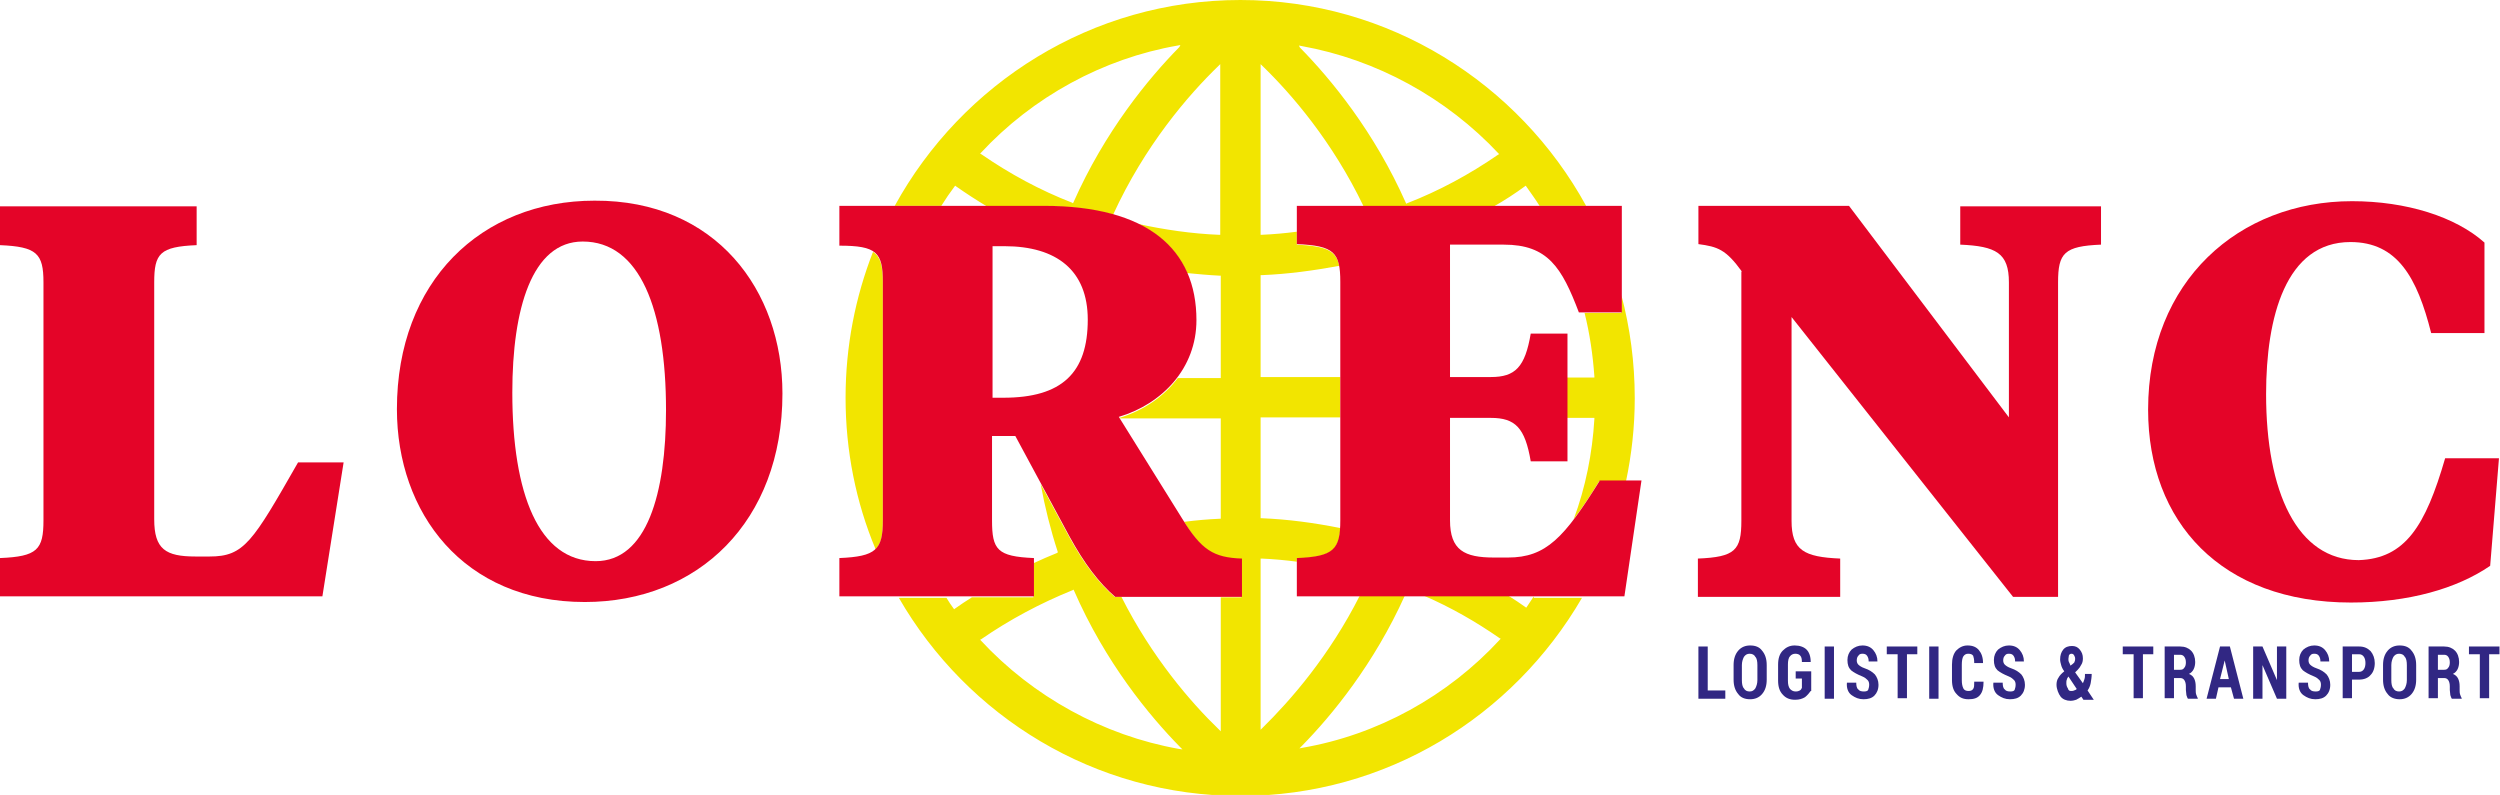 <svg width="217" height="69" viewBox="0 0 217 69" fill="none" xmlns="http://www.w3.org/2000/svg">
<g clip-path="url(#clip0_14_966)">
<path d="M140.729 27.16H137.54C137.989 28.956 138.258 30.796 138.393 32.682V32.772H136.012V36.273H138.393V36.363C138.213 39.371 137.629 42.289 136.596 45.072C137.27 44.174 137.989 43.097 138.797 41.795H141.133C141.627 39.461 141.897 37.036 141.897 34.567C141.897 31.47 141.492 28.462 140.729 25.589V27.16Z" fill="#F2E500"/>
<path d="M76.002 47.676C76.496 47.182 76.63 46.419 76.63 45.207V24.511C76.63 23.12 76.451 22.312 75.777 21.863C74.25 25.768 73.396 30.033 73.396 34.522C73.396 39.146 74.295 43.591 76.002 47.676Z" fill="#F2E500"/>
<path d="M133.138 51.761C132.913 52.075 132.733 52.39 132.509 52.704L132.464 52.749L132.419 52.704C131.925 52.345 131.431 52.031 130.937 51.716H123.615C125.906 52.704 128.107 53.961 130.173 55.398L130.263 55.442L130.218 55.487C125.681 60.425 119.572 63.792 113.014 64.915L112.79 64.96L112.969 64.78C115.62 62.087 119.258 57.642 121.953 51.671H118.045C115.395 56.924 112.026 60.785 109.556 63.209L109.421 63.343V48.484H109.511C110.544 48.529 111.532 48.619 112.565 48.753V48.484C115.485 48.349 116.248 47.856 116.338 45.835C114.092 45.386 111.801 45.072 109.511 44.982H109.421V36.228H116.338V32.727H109.421V23.883H109.511C111.801 23.793 114.047 23.479 116.248 23.075C115.979 21.728 115.081 21.369 112.565 21.234V20.112C111.532 20.247 110.544 20.336 109.511 20.381H109.421V5.567L109.556 5.701C112.116 8.17 115.664 12.301 118.36 17.912H129.679C130.622 17.373 131.521 16.79 132.374 16.161L132.419 16.116L132.464 16.161C132.868 16.745 133.272 17.284 133.632 17.867H137.674C131.835 7.228 120.561 0 107.669 0C94.778 0 83.503 7.228 77.664 17.867H81.706C82.066 17.284 82.47 16.7 82.874 16.161L82.919 16.116L82.964 16.161C83.862 16.79 84.761 17.373 85.659 17.912H90.555C92.891 17.912 94.912 18.181 96.619 18.63C99.359 12.66 103.087 8.305 105.782 5.701L105.917 5.567V20.381H105.827C103.447 20.291 101.066 19.932 98.775 19.439C100.797 20.426 102.234 21.863 103.042 23.703C103.986 23.793 104.929 23.883 105.872 23.928H105.962V32.816H102.234C101.021 34.433 99.224 35.645 97.158 36.273L97.203 36.318H105.962V45.027H105.872C104.839 45.072 103.806 45.162 102.773 45.297C104.39 47.901 105.423 48.484 107.759 48.529V51.851H105.962V63.478L105.827 63.343C103.357 60.964 99.988 57.059 97.338 51.806H96.754C95.361 50.594 94.104 48.978 92.756 46.509L90.331 42.02C90.69 43.995 91.184 45.97 91.813 47.901V47.945L91.768 47.99C91.094 48.26 90.376 48.574 89.702 48.888V51.851H84.356C83.862 52.165 83.368 52.48 82.874 52.839L82.829 52.883L82.784 52.839C82.56 52.524 82.335 52.21 82.155 51.896H78.023C83.952 62.176 95.002 69.09 107.669 69.09C120.336 69.09 131.341 62.176 137.315 51.896H133.138V51.761ZM112.969 3.995C119.483 5.163 125.546 8.485 130.083 13.333L130.128 13.378L130.038 13.423C127.568 15.129 124.918 16.565 122.133 17.643L122.088 17.688L122.043 17.643C119.303 11.448 115.53 6.869 112.835 4.13L112.745 3.951L112.969 3.995ZM102.369 4.085C99.674 6.824 95.9 11.403 93.16 17.598L93.115 17.643L93.071 17.598C90.286 16.52 87.635 15.084 85.165 13.378L85.075 13.333L85.12 13.288C89.657 8.395 95.766 5.073 102.234 3.951L102.458 3.906L102.369 4.085ZM102.324 65.005C95.766 63.837 89.657 60.47 85.12 55.577L85.075 55.532L85.165 55.487C87.635 53.781 90.331 52.345 93.115 51.222L93.16 51.178L93.205 51.222C95.945 57.508 99.763 62.131 102.458 64.87L102.638 65.049L102.324 65.005Z" fill="#F2E500"/>
<path d="M13.386 45.072C13.386 47.676 14.374 48.305 16.979 48.305H18.192C21.201 48.305 21.92 47.048 25.873 40.134H29.826L27.984 51.761H0V48.439C3.234 48.305 3.773 47.721 3.773 45.162V24.511C3.773 21.997 3.189 21.414 0 21.279V17.912H17.069V21.279C13.88 21.414 13.386 21.997 13.386 24.511V45.072Z" fill="#E40428"/>
<path d="M67.916 34.163C67.916 45.252 60.595 52.255 50.758 52.255C40.202 52.255 34.452 44.489 34.452 35.51C34.452 24.422 41.774 17.418 51.611 17.418C62.122 17.373 67.916 25.185 67.916 34.163ZM57.81 35.6C57.81 26.801 55.519 20.965 50.578 20.965C46.176 20.965 44.469 26.801 44.469 34.074C44.469 42.873 46.76 48.709 51.701 48.709C56.148 48.709 57.81 42.828 57.81 35.6Z" fill="#E40428"/>
<path d="M102.593 44.983L97.113 36.184C100.886 35.061 103.851 31.964 103.851 27.789C103.851 21.638 99.629 17.867 90.6 17.867H72.857V21.324C76.091 21.324 76.63 21.908 76.63 24.466V45.162C76.63 47.721 76.047 48.304 72.857 48.439V51.761H89.747V48.439C86.557 48.304 86.108 47.721 86.108 45.162V37.844H88.13L92.801 46.509C94.149 48.978 95.406 50.594 96.799 51.806H107.804V48.484C105.333 48.394 104.3 47.766 102.593 44.983ZM87.097 34.523H86.153V21.369H87.186C91.723 21.369 94.418 23.479 94.418 27.744C94.418 32.368 92.172 34.523 87.097 34.523ZM138.842 41.75C135.788 46.644 134.216 48.394 130.892 48.394H129.679C127.119 48.394 125.861 47.766 125.861 45.162V36.273H129.409C131.521 36.273 132.374 37.126 132.868 40.044H136.057V28.956H132.868C132.374 31.874 131.521 32.727 129.409 32.727H125.861V21.234H130.532C134.35 21.234 135.563 23.209 137.046 27.115H140.774V17.867H112.565V21.189C115.799 21.324 116.338 21.908 116.338 24.466V45.162C116.338 47.721 115.754 48.304 112.565 48.439V51.761H140.998L142.481 41.705H138.842V41.75Z" fill="#E40428"/>
<path d="M151.195 23.569C149.802 21.638 149.084 21.414 147.422 21.189V17.867H160.493L174.373 36.228V24.511C174.373 21.953 173.25 21.369 170.15 21.234V17.912H182.368V21.234C179.179 21.369 178.64 21.953 178.64 24.511V51.806H174.732L155.507 27.519V45.207C155.507 47.766 156.585 48.349 159.729 48.484V51.806H147.377V48.484C150.611 48.349 151.15 47.766 151.15 45.207V23.569H151.195Z" fill="#E40428"/>
<path d="M212.239 39.775H216.91L216.147 49.113C213.272 51.088 209.049 52.3 204.064 52.3C192.789 52.3 186.456 45.297 186.456 35.555C186.456 24.377 194.361 17.463 204.153 17.463C208.87 17.463 213.137 18.81 215.652 21.055V28.911H211.026C209.813 24.107 208.106 21.01 204.019 21.01C198.404 21.01 196.697 27.519 196.697 34.208C196.697 42.693 199.392 48.619 204.737 48.619C208.78 48.484 210.532 45.656 212.239 39.775Z" fill="#E40428"/>
<path d="M148.23 59.932H149.757V60.65H147.422V56.116H148.23V59.932Z" fill="#312783"/>
<path d="M153.351 58.989C153.351 59.528 153.216 59.932 152.947 60.246C152.677 60.56 152.318 60.695 151.913 60.695C151.464 60.695 151.105 60.56 150.88 60.246C150.611 59.932 150.476 59.528 150.476 58.989V57.732C150.476 57.193 150.611 56.789 150.88 56.475C151.15 56.161 151.509 56.026 151.913 56.026C152.363 56.026 152.722 56.161 152.947 56.475C153.216 56.789 153.351 57.193 153.351 57.732V58.989ZM152.542 57.732C152.542 57.418 152.497 57.148 152.363 57.014C152.273 56.834 152.093 56.744 151.869 56.744C151.644 56.744 151.509 56.834 151.374 57.014C151.285 57.193 151.195 57.418 151.195 57.732V59.034C151.195 59.348 151.24 59.617 151.374 59.752C151.464 59.932 151.644 60.021 151.869 60.021C152.093 60.021 152.228 59.932 152.363 59.752C152.453 59.572 152.542 59.348 152.542 59.034V57.732Z" fill="#312783"/>
<path d="M157.169 59.977C157.034 60.156 156.899 60.336 156.675 60.515C156.45 60.65 156.181 60.74 155.821 60.74C155.372 60.74 155.013 60.605 154.743 60.291C154.474 60.021 154.339 59.617 154.339 59.079V57.687C154.339 57.148 154.474 56.744 154.743 56.475C155.013 56.206 155.327 56.026 155.776 56.026C156.226 56.026 156.585 56.161 156.81 56.385C157.034 56.61 157.169 56.969 157.169 57.463H156.405C156.405 57.193 156.36 57.014 156.271 56.924C156.181 56.789 156.001 56.744 155.821 56.744C155.642 56.744 155.462 56.834 155.372 56.969C155.237 57.103 155.192 57.373 155.192 57.687V59.079C155.192 59.393 155.237 59.617 155.372 59.797C155.507 59.932 155.642 60.021 155.866 60.021C156.046 60.021 156.136 59.977 156.226 59.932C156.315 59.887 156.36 59.797 156.405 59.707V58.899H155.866V58.271H157.214V59.977H157.169Z" fill="#312783"/>
<path d="M159.19 60.65H158.382V56.116H159.19V60.65Z" fill="#312783"/>
<path d="M162.245 59.438C162.245 59.258 162.2 59.124 162.11 59.034C162.02 58.944 161.885 58.809 161.661 58.72C161.212 58.54 160.897 58.36 160.673 58.181C160.448 57.956 160.358 57.687 160.358 57.283C160.358 56.924 160.493 56.61 160.717 56.385C160.987 56.161 161.301 56.026 161.661 56.026C162.065 56.026 162.379 56.161 162.604 56.43C162.829 56.699 162.963 57.014 162.963 57.418H162.2C162.2 57.193 162.155 57.059 162.065 56.924C161.975 56.789 161.84 56.744 161.661 56.744C161.481 56.744 161.391 56.789 161.301 56.924C161.212 57.014 161.167 57.148 161.167 57.328C161.167 57.463 161.212 57.597 161.301 57.687C161.391 57.777 161.571 57.911 161.84 58.001C162.245 58.136 162.514 58.316 162.739 58.54C162.918 58.764 163.053 59.079 163.053 59.438C163.053 59.842 162.918 60.156 162.694 60.381C162.469 60.605 162.155 60.695 161.751 60.695C161.346 60.695 161.032 60.56 160.717 60.336C160.403 60.111 160.268 59.707 160.313 59.258H161.122C161.122 59.528 161.167 59.752 161.301 59.842C161.391 59.977 161.571 60.021 161.796 60.021C161.975 60.021 162.11 59.977 162.155 59.887C162.2 59.752 162.245 59.617 162.245 59.438Z" fill="#312783"/>
<path d="M166.467 56.789H165.524V60.605H164.715V56.789H163.772V56.116H166.422V56.789H166.467Z" fill="#312783"/>
<path d="M168.264 60.65H167.455V56.116H168.264V60.65Z" fill="#312783"/>
<path d="M172.172 59.169C172.172 59.707 172.082 60.066 171.857 60.336C171.633 60.605 171.318 60.695 170.869 60.695C170.42 60.695 170.105 60.56 169.836 60.246C169.566 59.977 169.432 59.572 169.432 59.034V57.687C169.432 57.148 169.566 56.744 169.791 56.475C170.06 56.206 170.375 56.026 170.779 56.026C171.228 56.026 171.543 56.161 171.767 56.43C171.992 56.699 172.127 57.059 172.127 57.552H171.363C171.363 57.238 171.318 57.059 171.273 56.924C171.183 56.789 171.049 56.744 170.824 56.744C170.644 56.744 170.51 56.834 170.42 56.969C170.33 57.103 170.285 57.373 170.285 57.687V59.034C170.285 59.348 170.33 59.572 170.42 59.752C170.51 59.932 170.689 59.977 170.869 59.977C171.049 59.977 171.183 59.932 171.273 59.797C171.363 59.662 171.363 59.483 171.363 59.169H172.172Z" fill="#312783"/>
<path d="M174.957 59.438C174.957 59.258 174.912 59.124 174.822 59.034C174.732 58.944 174.597 58.809 174.373 58.72C173.923 58.54 173.609 58.36 173.384 58.181C173.16 57.956 173.07 57.687 173.07 57.283C173.07 56.924 173.205 56.61 173.429 56.385C173.699 56.161 174.013 56.026 174.373 56.026C174.777 56.026 175.091 56.161 175.316 56.43C175.54 56.699 175.675 57.014 175.675 57.418H174.912C174.912 57.193 174.867 57.059 174.777 56.924C174.687 56.789 174.552 56.744 174.373 56.744C174.193 56.744 174.103 56.789 174.013 56.924C173.923 57.014 173.878 57.148 173.878 57.328C173.878 57.463 173.923 57.597 174.013 57.687C174.103 57.777 174.283 57.911 174.552 58.001C174.957 58.136 175.226 58.316 175.451 58.54C175.63 58.764 175.765 59.079 175.765 59.438C175.765 59.842 175.63 60.156 175.406 60.381C175.181 60.605 174.867 60.695 174.462 60.695C174.058 60.695 173.744 60.56 173.429 60.336C173.115 60.111 172.98 59.707 173.025 59.258H173.834C173.834 59.528 173.878 59.752 174.013 59.842C174.103 59.977 174.283 60.021 174.507 60.021C174.687 60.021 174.822 59.977 174.867 59.887C174.912 59.752 174.957 59.617 174.957 59.438Z" fill="#312783"/>
<path d="M178.505 59.438C178.505 59.213 178.55 58.989 178.685 58.809C178.775 58.63 178.954 58.45 179.179 58.271C179.044 58.091 178.954 57.911 178.909 57.732C178.864 57.552 178.819 57.418 178.819 57.238C178.819 56.879 178.909 56.61 179.089 56.385C179.269 56.161 179.538 56.071 179.853 56.071C180.122 56.071 180.347 56.161 180.526 56.385C180.706 56.61 180.796 56.834 180.796 57.148C180.796 57.373 180.751 57.552 180.661 57.687C180.571 57.867 180.481 58.001 180.347 58.136L180.122 58.36L180.796 59.303C180.841 59.213 180.886 59.079 180.931 58.944C180.976 58.809 180.976 58.675 180.976 58.495H181.56C181.56 58.764 181.515 59.034 181.47 59.303C181.425 59.528 181.335 59.752 181.2 59.932L181.739 60.74H180.841L180.661 60.47C180.526 60.56 180.392 60.65 180.212 60.74C180.077 60.785 179.898 60.83 179.718 60.83C179.359 60.83 179.044 60.695 178.864 60.47C178.685 60.246 178.505 59.797 178.505 59.438ZM179.763 59.977C179.853 59.977 179.942 59.977 180.032 59.932C180.122 59.887 180.212 59.887 180.257 59.797L179.538 58.72C179.493 58.809 179.403 58.899 179.403 58.989C179.359 59.079 179.359 59.169 179.359 59.303C179.359 59.483 179.403 59.617 179.493 59.752C179.538 59.932 179.628 59.977 179.763 59.977ZM179.538 57.193C179.538 57.283 179.538 57.373 179.583 57.463C179.628 57.552 179.673 57.642 179.718 57.777L179.898 57.642C179.987 57.552 180.077 57.508 180.077 57.418C180.122 57.328 180.122 57.238 180.122 57.148C180.122 57.059 180.077 56.969 180.032 56.879C179.987 56.789 179.898 56.744 179.808 56.744C179.718 56.744 179.628 56.789 179.583 56.879C179.583 56.969 179.538 57.059 179.538 57.193Z" fill="#312783"/>
<path d="M186.95 56.789H186.006V60.605H185.198V56.789H184.255V56.116H186.905V56.789H186.95Z" fill="#312783"/>
<path d="M188.702 58.809V60.605H187.893V56.116H189.241C189.645 56.116 189.959 56.251 190.184 56.475C190.408 56.7 190.543 57.059 190.543 57.463C190.543 57.687 190.498 57.911 190.408 58.091C190.319 58.271 190.184 58.405 190.004 58.495C190.229 58.585 190.363 58.72 190.453 58.899C190.543 59.079 190.588 59.303 190.588 59.573V59.887C190.588 60.022 190.588 60.156 190.633 60.291C190.678 60.425 190.723 60.515 190.768 60.605V60.65H189.914C189.869 60.605 189.824 60.47 189.78 60.336C189.78 60.201 189.735 60.022 189.735 59.887V59.573C189.735 59.348 189.69 59.169 189.6 59.034C189.51 58.899 189.375 58.854 189.241 58.854H188.702V58.809ZM188.702 58.136H189.241C189.42 58.136 189.51 58.091 189.6 57.956C189.69 57.867 189.735 57.687 189.735 57.508C189.735 57.283 189.69 57.148 189.6 57.014C189.51 56.879 189.375 56.834 189.241 56.834H188.702V58.136Z" fill="#312783"/>
<path d="M193.643 59.662H192.564L192.34 60.65H191.531L192.699 56.116H193.553L194.721 60.65H193.912L193.643 59.662ZM192.699 58.944H193.463L193.103 57.328L192.699 58.944Z" fill="#312783"/>
<path d="M198.449 60.65H197.64L196.383 57.732V60.65H195.574V56.116H196.383L197.64 59.034V56.116H198.449V60.65Z" fill="#312783"/>
<path d="M201.458 59.438C201.458 59.258 201.413 59.124 201.324 59.034C201.234 58.944 201.099 58.809 200.874 58.72C200.425 58.54 200.111 58.36 199.886 58.181C199.662 57.956 199.572 57.687 199.572 57.283C199.572 56.924 199.706 56.61 199.931 56.385C200.201 56.161 200.515 56.026 200.874 56.026C201.279 56.026 201.593 56.161 201.818 56.43C202.042 56.699 202.177 57.014 202.177 57.418H201.413C201.413 57.193 201.368 57.059 201.279 56.924C201.189 56.789 201.054 56.744 200.874 56.744C200.695 56.744 200.605 56.789 200.515 56.924C200.425 57.014 200.38 57.148 200.38 57.328C200.38 57.463 200.425 57.597 200.515 57.687C200.605 57.777 200.785 57.911 201.054 58.001C201.458 58.136 201.728 58.316 201.952 58.54C202.132 58.764 202.267 59.079 202.267 59.438C202.267 59.842 202.132 60.156 201.907 60.381C201.683 60.605 201.368 60.695 200.964 60.695C200.56 60.695 200.246 60.56 199.931 60.336C199.617 60.111 199.482 59.707 199.527 59.258H200.335C200.335 59.528 200.38 59.752 200.515 59.842C200.605 59.977 200.785 60.021 201.009 60.021C201.189 60.021 201.324 59.977 201.368 59.887C201.413 59.752 201.458 59.617 201.458 59.438Z" fill="#312783"/>
<path d="M204.153 58.989V60.605H203.345V56.116H204.782C205.186 56.116 205.501 56.251 205.77 56.52C205.995 56.789 206.13 57.148 206.13 57.552C206.13 58.001 205.995 58.361 205.77 58.585C205.546 58.854 205.186 58.989 204.782 58.989H204.153ZM204.153 58.316H204.782C204.962 58.316 205.097 58.226 205.186 58.091C205.276 57.956 205.321 57.777 205.321 57.552C205.321 57.328 205.276 57.148 205.186 57.014C205.097 56.879 204.962 56.789 204.782 56.789H204.153V58.316Z" fill="#312783"/>
<path d="M209.723 58.989C209.723 59.528 209.588 59.932 209.319 60.246C209.049 60.56 208.69 60.695 208.286 60.695C207.882 60.695 207.477 60.56 207.253 60.246C206.983 59.932 206.848 59.528 206.848 58.989V57.732C206.848 57.193 206.983 56.789 207.253 56.475C207.522 56.161 207.882 56.026 208.286 56.026C208.735 56.026 209.094 56.161 209.319 56.475C209.588 56.789 209.723 57.193 209.723 57.732V58.989ZM208.915 57.732C208.915 57.418 208.87 57.148 208.735 57.014C208.645 56.834 208.466 56.744 208.241 56.744C208.016 56.744 207.882 56.834 207.747 57.014C207.657 57.193 207.567 57.418 207.567 57.732V59.034C207.567 59.348 207.612 59.617 207.747 59.752C207.837 59.932 208.016 60.021 208.241 60.021C208.466 60.021 208.6 59.932 208.735 59.752C208.825 59.572 208.915 59.348 208.915 59.034V57.732Z" fill="#312783"/>
<path d="M211.61 58.809V60.605H210.801V56.116H212.149C212.553 56.116 212.868 56.251 213.092 56.475C213.317 56.7 213.451 57.059 213.451 57.463C213.451 57.687 213.407 57.911 213.317 58.091C213.227 58.271 213.092 58.405 212.912 58.495C213.137 58.585 213.272 58.72 213.362 58.899C213.451 59.079 213.496 59.303 213.496 59.573V59.887C213.496 60.022 213.496 60.156 213.541 60.291C213.586 60.425 213.631 60.515 213.676 60.605V60.65H212.823C212.778 60.605 212.733 60.47 212.688 60.336C212.688 60.201 212.643 60.022 212.643 59.887V59.573C212.643 59.348 212.598 59.169 212.508 59.034C212.418 58.899 212.284 58.854 212.149 58.854H211.61V58.809ZM211.61 58.136H212.149C212.328 58.136 212.418 58.091 212.508 57.956C212.598 57.867 212.643 57.687 212.643 57.508C212.643 57.283 212.598 57.148 212.508 57.014C212.418 56.879 212.284 56.834 212.149 56.834H211.61V58.136Z" fill="#312783"/>
<path d="M217 56.789H216.057V60.605H215.248V56.789H214.305V56.116H216.955V56.789H217Z" fill="#312783"/>
</g>
<defs>
<clipPath id="clip0_14_966">
<rect width="217" height="69" fill="white"/>
</clipPath>
</defs>
</svg>
